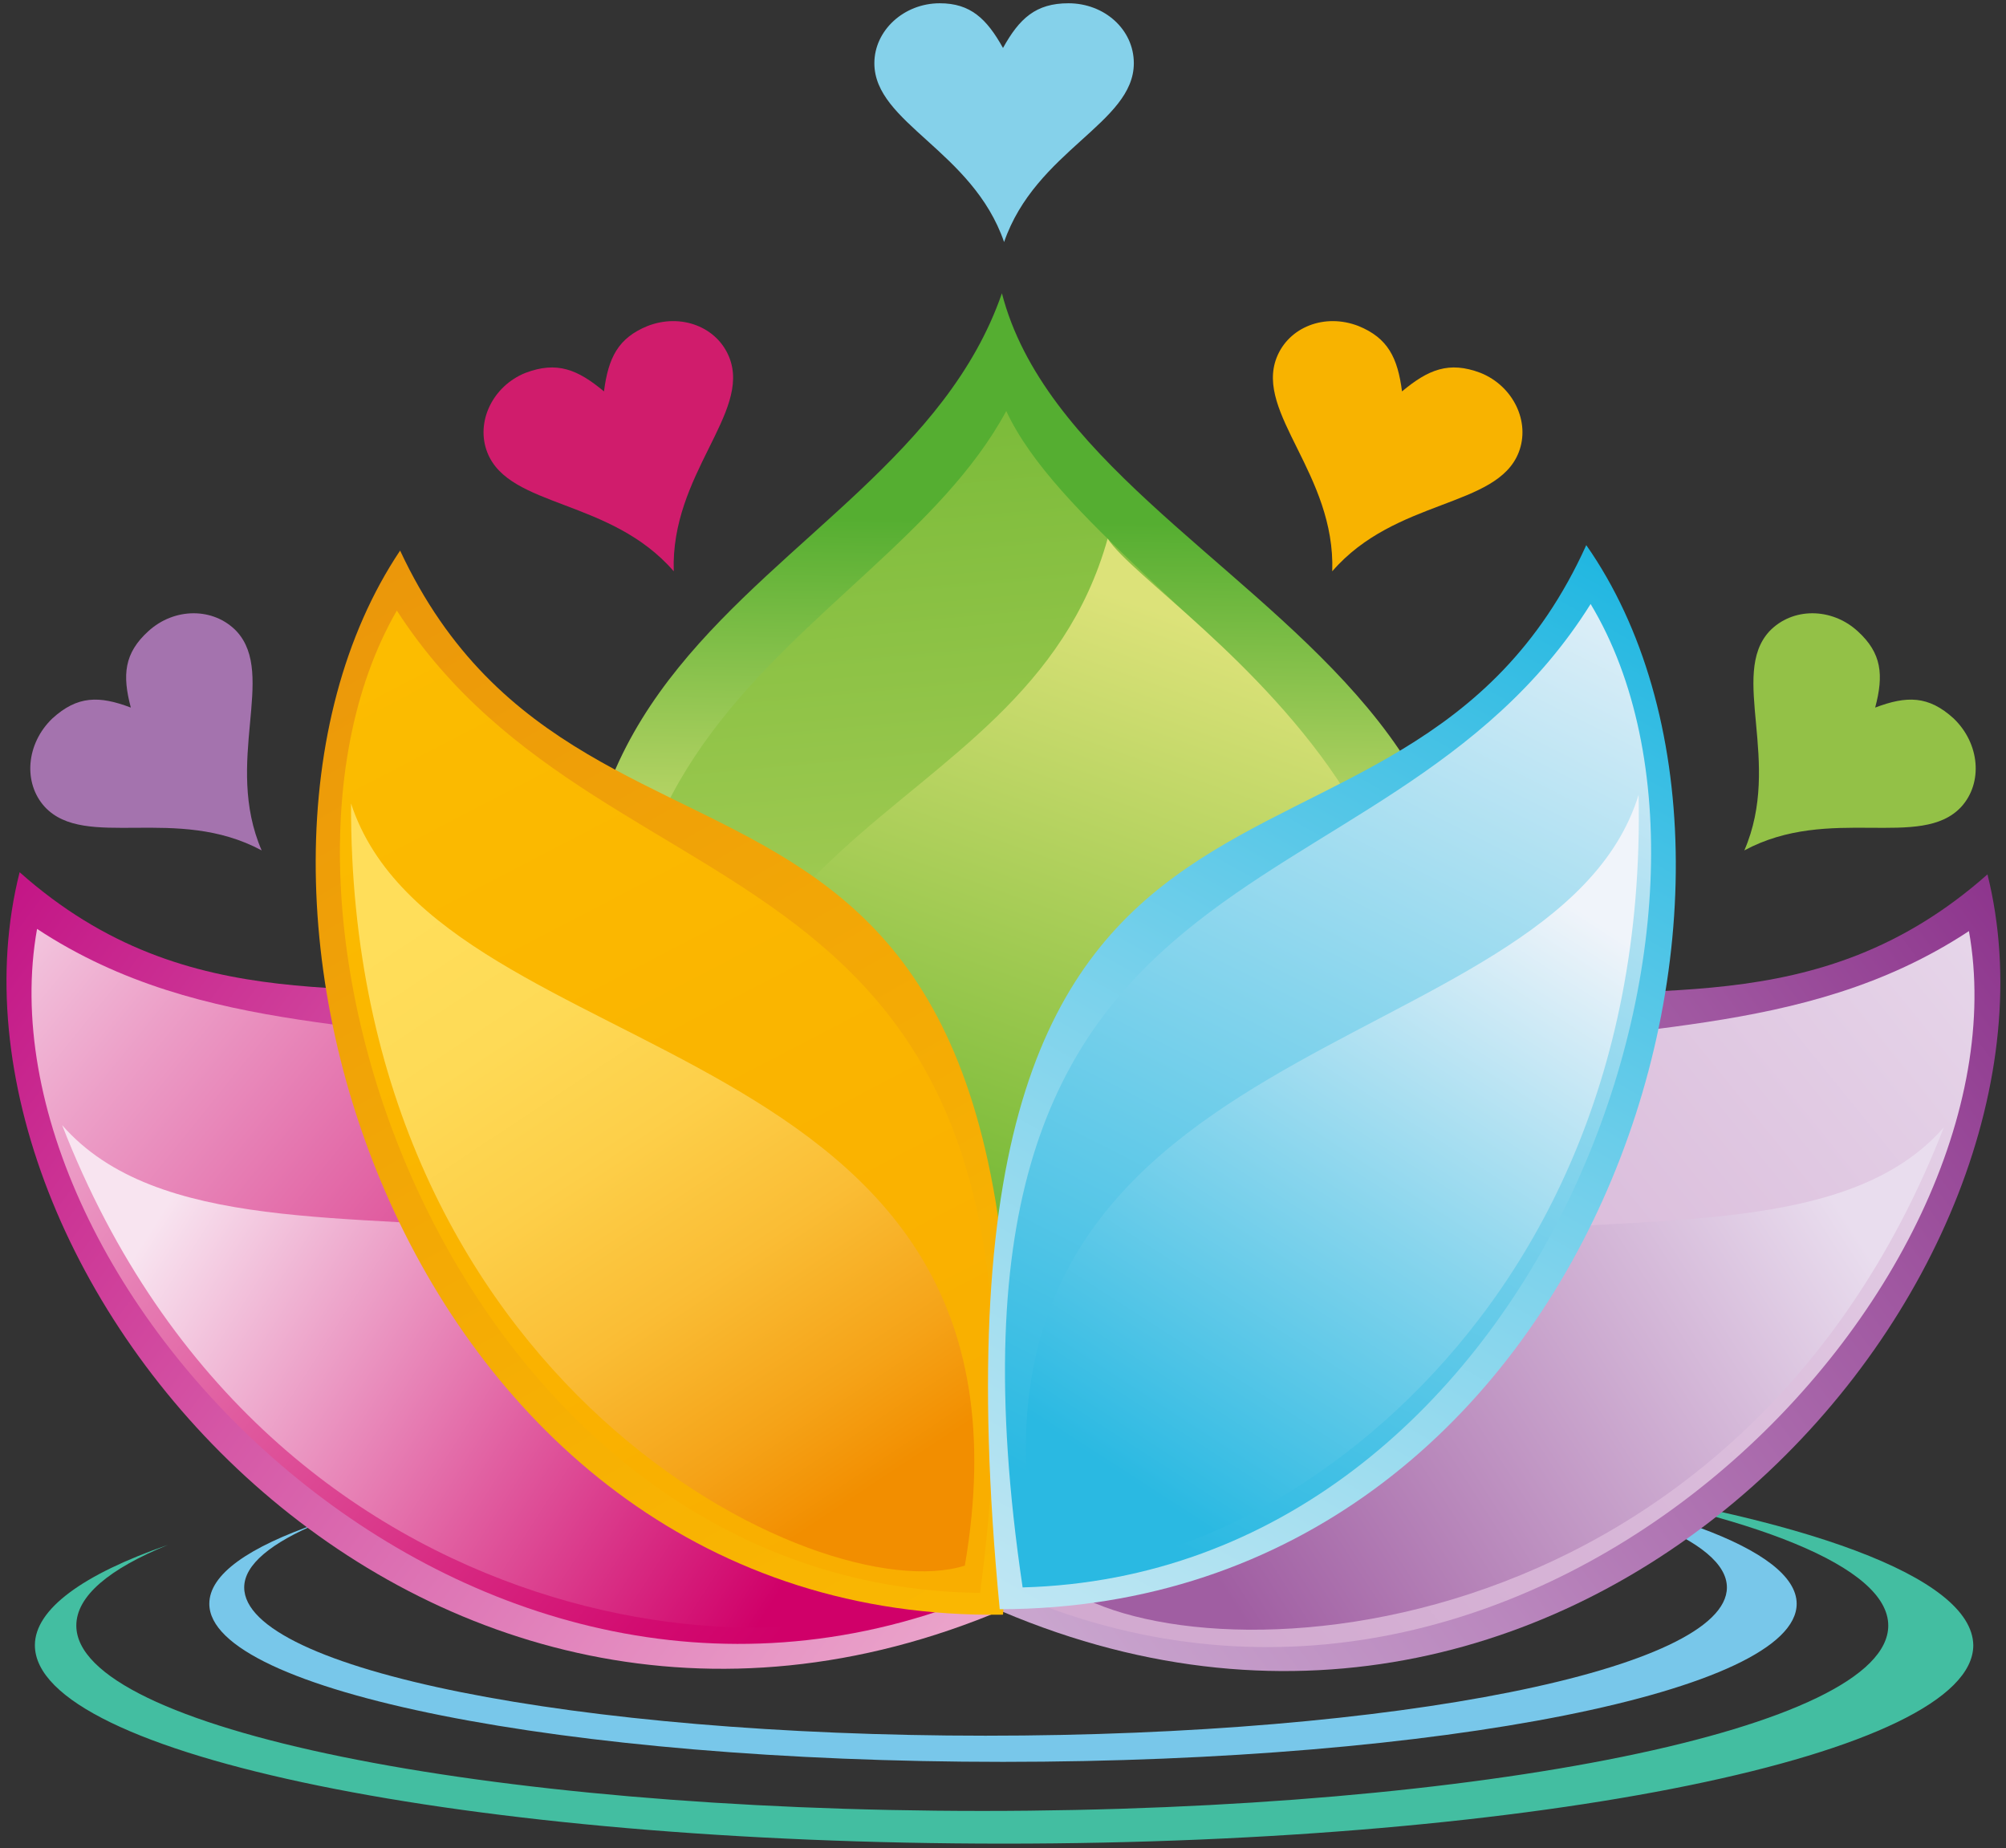 <?xml version="1.0" encoding="UTF-8" standalone="no"?>
<svg xmlns:dc="http://purl.org/dc/elements/1.1/" xmlns:cc="http://creativecommons.org/ns#" xmlns:rdf="http://www.w3.org/1999/02/22-rdf-syntax-ns#" xmlns:svg="http://www.w3.org/2000/svg" xmlns="http://www.w3.org/2000/svg" xml:space="preserve" viewBox="0 0 184 169.5" y="0px" x="0px" id="Ebene_1" version="1.2"><rect x="0" y="0" width="184" height="169.5" fill="#333333" stroke="none"/><defs id="defs196" /><g id="g3"><path id="path5" d="M132.6,135c15.7,2.5,25.8,6.3,25.8,10.6c0,7.5-30.4,13.6-68,13.6   c-37.6,0-68-6.1-68-13.6c0-2.1,2.5-4.1,6.8-5.9c-6.4,2.2-10,4.7-10,7.4c0,8,32.6,14.5,72.8,14.5c40.2,0,72.8-6.5,72.8-14.5   C164.8,142.1,152,137.6,132.6,135z" fill="#78C7EA" fill-rule="evenodd" /><path id="path7" d="M141.7,135.8c19.2,3.1,31.5,7.9,31.5,13.3c0,9.4-37.2,17-83.1,17   c-45.9,0-83.1-7.6-83.1-17c0-2.7,3-5.2,8.4-7.4c-7.8,2.7-12.2,5.9-12.2,9.2c0,10.1,39.8,18.2,88.9,18.2c49.1,0,88.9-8.2,88.9-18.2   C180.9,144.6,165.4,139.1,141.7,135.8z" fill="#43BEA1" fill-rule="evenodd" /><g id="g9"><linearGradient y2="47.798" x2="94.466" y1="84.805" x1="93.831" gradientUnits="userSpaceOnUse" id="SVGID_1_"><stop id="stop12" style="stop-color:#DCE279" offset="0" /><stop id="stop14" style="stop-color:#55AE31" offset="1" /></linearGradient><path id="path16" d="M119.5,121.1c42.3-56.8-20-64.8-27.6-94.2c-10.1,29.2-59.6,30.9-28.1,94.2    H119.5z" fill="url(#SVGID_1_)" fill-rule="evenodd" /><linearGradient y2="15.446" x2="86.667" y1="154.937" x1="99.365" gradientUnits="userSpaceOnUse" id="SVGID_2_"><stop id="stop19" style="stop-color:#DCE279" offset="0" /><stop id="stop21" style="stop-color:#69B42E" offset="1" /></linearGradient><path id="path23" d="M119.8,121.1c32.2-44.8-18.5-64-27.5-83.4c-11.9,22-50.9,29-28.2,83.4H119.8z" fill="url(#SVGID_2_)" fill-rule="evenodd" /><linearGradient y2="119.342" x2="89.933" y1="57.94" x1="111.689" gradientUnits="userSpaceOnUse" id="SVGID_3_"><stop id="stop26" style="stop-color:#DCE279" offset="0" /><stop id="stop28" style="stop-color:#69B42E" offset="1" /></linearGradient><path id="path30" d="M119.8,121.1c29.5-40.6-13.9-65-18.2-71.7c-7.8,27.9-44.8,24.5-37.5,71.7    H119.8z" fill="url(#SVGID_3_)" fill-rule="evenodd" /></g><g id="g32"><linearGradient y2="161.635" x2="104.199" y1="79.076" x1="-8.194" gradientUnits="userSpaceOnUse" id="SVGID_4_"><stop id="stop35" style="stop-color:#C0087F" offset="0" /><stop id="stop37" style="stop-color:#C31485" offset="5.572832e-002" /><stop id="stop39" style="stop-color:#D557A6" offset="0.389" /><stop id="stop41" style="stop-color:#E388BE" offset="0.669" /><stop id="stop43" style="stop-color:#EBA7CC" offset="0.881" /><stop id="stop45" style="stop-color:#EEB2D2" offset="1" /></linearGradient><path id="path47" d="M92.1,147.6C66.4,61.5,33.2,107.9,1.8,80C-7.5,116.8,38.4,170.4,92.1,147.6z" fill="url(#SVGID_4_)" fill-rule="evenodd" /><linearGradient y2="77.274" x2="-5.792" y1="143.877" x1="76.566" gradientUnits="userSpaceOnUse" id="SVGID_5_"><stop id="stop50" style="stop-color:#D00069" offset="0" /><stop id="stop52" style="stop-color:#D20B70" offset="9.469252e-002" /><stop id="stop54" style="stop-color:#D72A82" offset="0.263" /><stop id="stop56" style="stop-color:#E05B9F" offset="0.486" /><stop id="stop58" style="stop-color:#EC9EC7" offset="0.75" /><stop id="stop60" style="stop-color:#F8E4F0" offset="1" /></linearGradient><path id="path62" d="M89.3,146.6C72.5,76.7,34.2,105.5,3.4,85.2C-2.4,117.6,42.3,165.2,89.3,146.6z    " fill="url(#SVGID_5_)" fill-rule="evenodd" /><linearGradient y2="106.708" x2="17.721" y1="142.593" x1="73.702" gradientUnits="userSpaceOnUse" id="SVGID_6_"><stop id="stop65" style="stop-color:#D00069" offset="0" /><stop id="stop67" style="stop-color:#E15FA1" offset="0.425" /><stop id="stop69" style="stop-color:#F8E4F0" offset="1" /></linearGradient><path id="path71" d="M87,144.9c-11.7,9.2-62.1,7.6-81.3-41.7C23,123,77.3,95.6,87,144.9z" fill="url(#SVGID_6_)" fill-rule="evenodd" /></g><g id="g73"><linearGradient y2="161.868" x2="79.801" y1="79.309" x1="192.194" gradientUnits="userSpaceOnUse" id="SVGID_7_"><stop id="stop76" style="stop-color:#882B87" offset="0" /><stop id="stop78" style="stop-color:#9F56A0" offset="0.262" /><stop id="stop80" style="stop-color:#B986BD" offset="0.599" /><stop id="stop82" style="stop-color:#C9A5CE" offset="0.856" /><stop id="stop84" style="stop-color:#CFB0D5" offset="1" /></linearGradient><path id="path86" d="M91.9,147.8c25.7-86.1,58.9-39.7,90.4-67.6    C191.5,117.1,145.6,170.6,91.9,147.8z" fill="url(#SVGID_7_)" fill-rule="evenodd" /><linearGradient y2="77.506" x2="189.792" y1="144.11" x1="107.434" gradientUnits="userSpaceOnUse" id="SVGID_8_"><stop id="stop89" style="stop-color:#D2AAD0" offset="0" /><stop id="stop91" style="stop-color:#D7B5D7" offset="0.306" /><stop id="stop93" style="stop-color:#E5D3E8" offset="0.849" /><stop id="stop95" style="stop-color:#E9DDEE" offset="1" /></linearGradient><path id="path97" d="M94.7,146.9c16.8-69.9,55.1-41.2,85.9-61.5    C186.4,117.8,141.7,165.5,94.7,146.9z" fill="url(#SVGID_8_)" fill-rule="evenodd" /><linearGradient y2="106.941" x2="166.279" y1="142.826" x1="110.297" gradientUnits="userSpaceOnUse" id="SVGID_9_"><stop id="stop100" style="stop-color:#A05EA2" offset="0" /><stop id="stop102" style="stop-color:#D6BBDA" offset="0.742" /><stop id="stop104" style="stop-color:#E9DDEE" offset="1" /></linearGradient><path id="path106" d="M97,145.1c11.7,9.2,62.1,7.6,81.3-41.7C161,123.2,106.7,95.8,97,145.1z" fill="url(#SVGID_9_)" fill-rule="evenodd" /></g><g id="g108"><linearGradient y2="167.991" x2="98.93" y1="48.173" x1="29.726" gradientUnits="userSpaceOnUse" id="SVGID_10_"><stop id="stop111" style="stop-color:#EA950B" offset="0" /><stop id="stop113" style="stop-color:#F7B103" offset="0.622" /><stop id="stop115" style="stop-color:#FCBC00" offset="1" /></linearGradient><path id="path117" d="M92,148.1c7.2-90.1-37.5-59.5-55.3-97.6C16,81.4,37.6,148.9,92,148.1z" fill="url(#SVGID_10_)" fill-rule="evenodd" /><linearGradient y2="46.776" x2="31.969" y1="140.335" x1="80.619" gradientUnits="userSpaceOnUse" id="SVGID_11_"><stop id="stop120" style="stop-color:#F9AE00" offset="0" /><stop id="stop122" style="stop-color:#FCBE00" offset="1" /></linearGradient><path id="path124" d="M89.9,146.1C99.3,74.4,56.2,86.7,36.4,56C20.2,84.1,42.7,145.6,89.9,146.1z" fill="url(#SVGID_11_)" fill-rule="evenodd" /><linearGradient y2="81.734" x2="41.543" y1="137.438" x1="78.409" gradientUnits="userSpaceOnUse" id="SVGID_12_"><stop id="stop127" style="stop-color:#F28E00" offset="0" /><stop id="stop129" style="stop-color:#F5A318" offset="0.146" /><stop id="stop131" style="stop-color:#FABD35" offset="0.364" /><stop id="stop133" style="stop-color:#FDCF49" offset="0.581" /><stop id="stop135" style="stop-color:#FEDA56" offset="0.794" /><stop id="stop137" style="stop-color:#FFDE5A" offset="1" /></linearGradient><path id="path139" d="M88.5,143.6C75.2,147.8,32,127,32.2,73.7C40.4,98.7,97,93.9,88.5,143.6z" fill="url(#SVGID_12_)" fill-rule="evenodd" /></g><g id="g141"><linearGradient y2="167.294" x2="85.13" y1="47.776" x1="152.357" gradientUnits="userSpaceOnUse" id="SVGID_13_"><stop id="stop144" style="stop-color:#17B4E0" offset="0" /><stop id="stop146" style="stop-color:#32BCE3" offset="0.116" /><stop id="stop148" style="stop-color:#75D0EB" offset="0.428" /><stop id="stop150" style="stop-color:#A6DFF0" offset="0.69" /><stop id="stop152" style="stop-color:#C5E8F4" offset="0.888" /><stop id="stop154" style="stop-color:#D0EBF5" offset="1" /></linearGradient><path id="path156" d="M91.7,147.6C83.1,58.3,128.3,88,145.5,50C166.7,80.3,146.2,147.5,91.7,147.6z    " fill="url(#SVGID_13_)" fill-rule="evenodd" /><linearGradient y2="46.378" x2="150.126" y1="139.652" x1="102.992" gradientUnits="userSpaceOnUse" id="SVGID_14_"><stop id="stop159" style="stop-color:#2AB9E2" offset="0" /><stop id="stop161" style="stop-color:#88D5ED" offset="0.487" /><stop id="stop163" style="stop-color:#F0F4FA" offset="1" /></linearGradient><path id="path165" d="M93.8,145.6c-10.5-70.9,32.8-59.4,52.1-90.2C162.5,83,140.9,144.3,93.8,145.6    z" fill="url(#SVGID_14_)" fill-rule="evenodd" /><linearGradient y2="81.056" x2="141.142" y1="136.808" x1="105.13" gradientUnits="userSpaceOnUse" id="SVGID_15_"><stop id="stop168" style="stop-color:#2AB9E2" offset="0" /><stop id="stop170" style="stop-color:#88D5ED" offset="0.487" /><stop id="stop172" style="stop-color:#F0F4FA" offset="1" /></linearGradient><path id="path174" d="M95.1,143.1c13.4,3.9,56.3-17.3,55.2-70.2C142.6,97.9,85.9,94,95.1,143.1z" fill="url(#SVGID_15_)" fill-rule="evenodd" /></g><g id="g176"><path id="path178" d="M12,64.9c-0.8-3-0.6-5,1.6-7c2.4-2.2,6-2.2,8.1,0c3.7,4-1.2,12,2.3,20.1    c-7.8-4.2-16.2,0-19.9-4c-2-2.2-1.7-5.8,0.7-8.1C7.1,63.8,9.1,63.8,12,64.9z" fill="#A473AE" fill-rule="evenodd" /><path id="path180" d="M172,64.9c0.8-3,0.6-5-1.6-7c-2.4-2.2-6-2.2-8.1,0c-3.7,4,1.2,12-2.3,20.1    c7.8-4.2,16.2,0,19.9-4c2-2.2,1.7-5.8-0.7-8.1C176.9,63.8,174.9,63.8,172,64.9z" fill="#93C147" fill-rule="evenodd" /></g><g id="g182"><path id="path184" d="M55.4,35.9c0.4-3.1,1.3-4.9,4-6c3.1-1.2,6.4,0.1,7.5,2.9c2,5.1-5.4,10.7-5.1,19.6    c-5.8-6.7-15.1-5.8-17.1-10.9c-1.1-2.8,0.5-6.1,3.5-7.3C51.1,33.1,53,33.9,55.4,35.9z" fill="#D01C6C" fill-rule="evenodd" /><path id="path186" d="M128.6,35.9c-0.4-3.1-1.3-4.9-4-6c-3.1-1.2-6.4,0.1-7.5,2.9c-2,5.1,5.4,10.7,5.1,19.6    c5.8-6.7,15.1-5.8,17.1-10.9c1.1-2.8-0.5-6.1-3.5-7.3C132.9,33.1,131,33.9,128.6,35.9z" fill="#F8B300" fill-rule="evenodd" /></g><path id="path188" d="M92,4.4c1.5-2.7,3-4.1,6-4.1c3.3,0,6,2.4,6,5.5c0,5.5-9,8-11.9,16.4   c-2.9-8.4-11.9-10.9-11.9-16.4c0-3,2.7-5.5,6-5.5C89,0.3,90.5,1.7,92,4.4z" fill="#85D1EA" fill-rule="evenodd" /></g></svg>